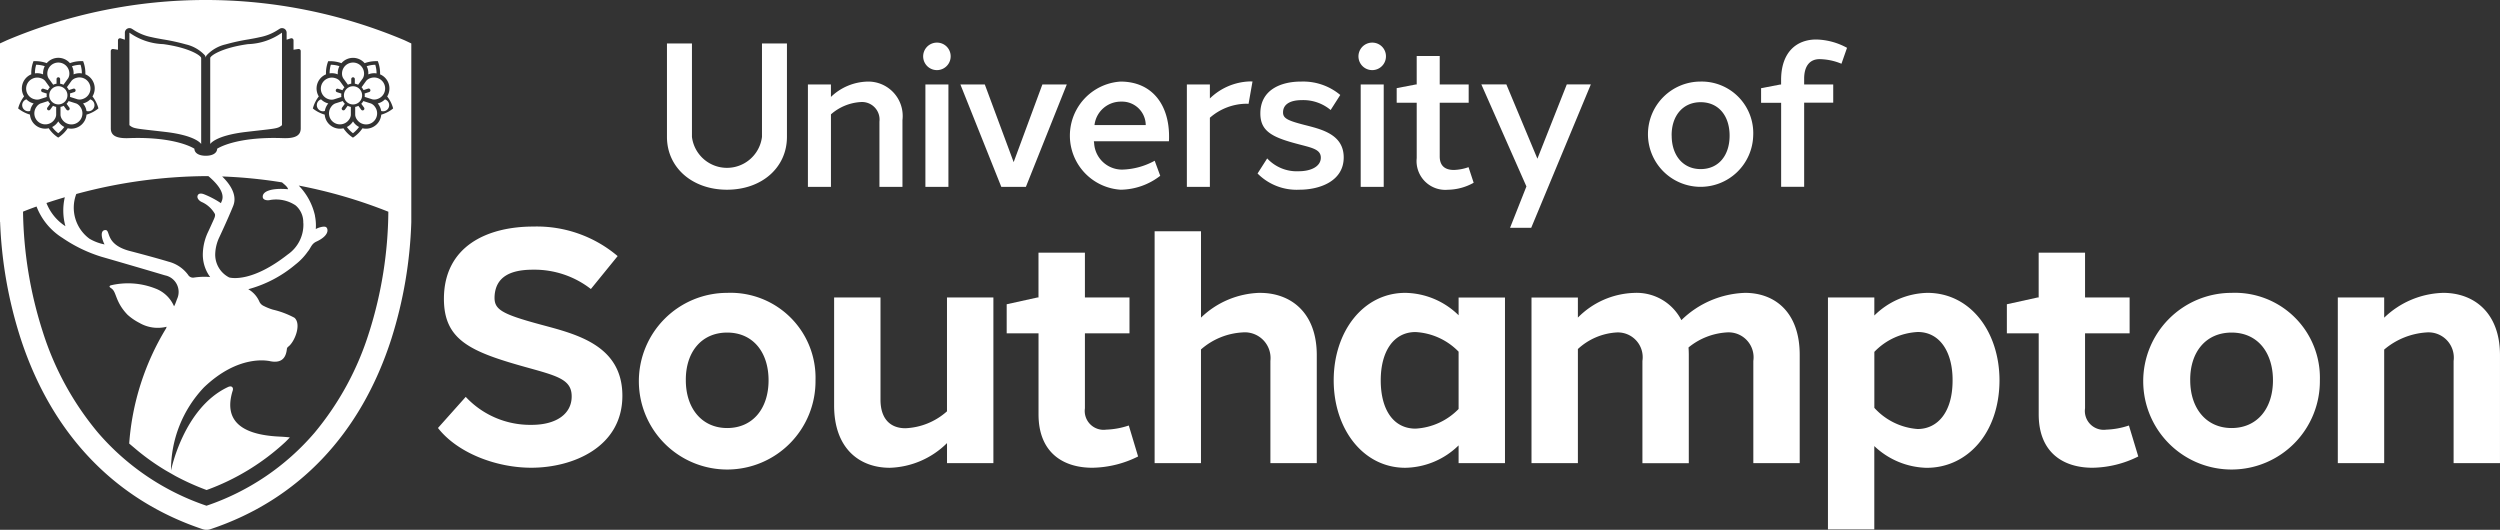 <svg xmlns="http://www.w3.org/2000/svg" width="205.481" height="43.544" viewBox="0 0 205.481 43.544">
  <rect x="0" y="0" width="205.481" height="43.544" fill="#333333" stroke="none"/>
  <g id="Group_14" data-name="Group 14" transform="translate(-274.85 -110)">
    <g id="USH0149_LOGO-2021_RGB_White_Punched-AW" transform="translate(274.85 110)">
      <g id="Group_11" data-name="Group 11" transform="translate(54.821 3.239)">
        <path id="Path_408" data-name="Path 408" d="M467.5,306.238c0,2.519-2.063,4.341-4.931,4.341-2.851,0-4.931-1.822-4.931-4.341V298.56h2.054v7.678a2.9,2.9,0,0,0,5.756,0V298.56H467.5Z" transform="translate(-457.64 -298.225)" fill="#fff"/>
        <path id="Path_409" data-name="Path 409" d="M516.89,313.26a2.826,2.826,0,0,1,2.881,3.164v5.487h-1.892v-5.355a1.443,1.443,0,0,0-1.53-1.615,4.069,4.069,0,0,0-2.455,1.012v5.958H512v-8.417h1.892v1.027a4.486,4.486,0,0,1,3-1.261Z" transform="translate(-500.417 -309.793)" fill="#fff"/>
        <path id="Path_410" data-name="Path 410" d="M558.719,299.34a1.13,1.13,0,1,1-1.129-1.11A1.119,1.119,0,0,1,558.719,299.34Zm-2.076,10.744v-8.417h1.892v8.417Z" transform="translate(-535.403 -297.966)" fill="#fff"/>
        <path id="Path_411" data-name="Path 411" d="M576.195,322.777h-2.022l-3.363-8.417h2.007l2.372,6.386,2.361-6.386h2.007Z" transform="translate(-546.695 -310.659)" fill="#fff"/>
        <path id="Path_412" data-name="Path 412" d="M621.209,317.781c0,.13,0,.258-.013.386h-6.165c0,.051.011.1.019.149a2.3,2.3,0,0,0,2.31,2.178,5.849,5.849,0,0,0,2.668-.729l.456,1.238a5.415,5.415,0,0,1-3.247,1.144,4.453,4.453,0,0,1-.019-8.888C619.834,313.26,621.215,315.182,621.209,317.781Zm-6.128-.946h4.211a1.947,1.947,0,0,0-2.026-1.928A2.177,2.177,0,0,0,615.08,316.835Z" transform="translate(-579.942 -309.793)" fill="#fff"/>
        <path id="Path_413" data-name="Path 413" d="M663.565,313.206l-.324,1.837a2.183,2.183,0,0,0-.266-.009,4.628,4.628,0,0,0-2.913,1.151v5.679H658.17v-8.417h1.892V314.6a4.93,4.93,0,0,1,3.279-1.4C663.416,313.2,663.493,313.2,663.565,313.206Z" transform="translate(-615.44 -309.746)" fill="#fff"/>
        <path id="Path_414" data-name="Path 414" d="M689,313.26a4.742,4.742,0,0,1,3.23,1.1l-.791,1.236a3.508,3.508,0,0,0-2.376-.812c-.9,0-1.519.311-1.536.978-.017.507.343.695,1.756,1.059,1.377.354,3.226.761,3.23,2.666.006,1.945-1.948,2.659-3.637,2.659a4.515,4.515,0,0,1-3.444-1.332l.791-1.24a3.307,3.307,0,0,0,2.587,1.055c1.048,0,1.818-.411,1.822-1.11s-.752-.823-1.871-1.121c-2.131-.558-3.1-1.055-3.1-2.523,0-1.928,1.668-2.617,3.341-2.617Z" transform="translate(-636.891 -309.793)" fill="#fff"/>
        <path id="Path_415" data-name="Path 415" d="M726.619,299.34a1.13,1.13,0,1,1-1.129-1.11A1.119,1.119,0,0,1,726.619,299.34Zm-2.076,10.744v-8.417h1.892v8.417Z" transform="translate(-667.525 -297.966)" fill="#fff"/>
        <path id="Path_416" data-name="Path 416" d="M745.427,313.8a4.457,4.457,0,0,1-2.118.575,2.364,2.364,0,0,1-2.563-2.6v-4.552H739.1v-1.2l1.566-.3h.079v-2.34h1.892v2.34h2.38v1.5h-2.38v4.415c0,.846.524,1.112,1.168,1.11a3.928,3.928,0,0,0,1.2-.23Z" transform="translate(-679.124 -302.018)" fill="#fff"/>
        <path id="Path_417" data-name="Path 417" d="M775.85,326.144l-1.739,0,1.345-3.4-3.706-8.389h2.056l2.553,6.109,2.416-6.109h1.977Z" transform="translate(-704.817 -310.659)" fill="#fff"/>
        <path id="Path_418" data-name="Path 418" d="M844.679,317.695a4.326,4.326,0,1,1-4.326-4.445A4.24,4.24,0,0,1,844.679,317.695Zm-6.7,0c0,1.613.923,2.749,2.38,2.749,1.475,0,2.38-1.121,2.38-2.749s-.906-2.749-2.38-2.749S837.958,316.082,837.975,317.695Z" transform="translate(-755.4 -309.785)" fill="#fff"/>
        <path id="Path_419" data-name="Path 419" d="M883.2,300.218v.473h2.389v1.5H883.2v6.913h-1.892V302.2H879.66V301l1.566-.3h.079v-.371c0-2.293,1.27-3.335,2.9-3.331a5.5,5.5,0,0,1,2.519.684l-.458,1.308a4.852,4.852,0,0,0-1.784-.377C883.67,298.605,883.2,299.174,883.2,300.218Z" transform="translate(-789.733 -296.99)" fill="#fff"/>
      </g>
      <g id="Group_12" data-name="Group 12" transform="translate(35.995 18.622)">
        <path id="Path_420" data-name="Path 420" d="M384.061,371.607l-2.2,2.706a7.558,7.558,0,0,0-4.769-1.588c-1.815,0-3.062.567-3.147,2.188-.047,1.065.486,1.434,3.833,2.335,2.875.776,6.644,1.673,6.672,5.794.028,4.281-4.091,5.96-7.484,5.96-2.913,0-6.082-1.227-7.673-3.267l2.282-2.557a7.245,7.245,0,0,0,5.393,2.3c2.1.006,3.3-.938,3.314-2.3.026-1.428-1.144-1.713-3.8-2.451-4.541-1.268-6.7-2.225-6.7-5.611.006-4.306,3.533-5.937,7.349-5.937A10.27,10.27,0,0,1,384.061,371.607Z" transform="translate(-369.29 -369.18)" fill="#fff"/>
        <path id="Path_421" data-name="Path 421" d="M461.31,401.937a7.26,7.26,0,1,1-7.26-7.187A6.983,6.983,0,0,1,461.31,401.937Zm-10.659,0c0,2.3,1.315,3.923,3.4,3.923,2.1,0,3.4-1.6,3.4-3.923s-1.293-3.923-3.4-3.923C451.923,398.014,450.63,399.635,450.651,401.937Z" transform="translate(-430.276 -389.301)" fill="#fff"/>
        <path id="Path_422" data-name="Path 422" d="M535.2,410.154h-3.812v-1.647a6.969,6.969,0,0,1-4.7,2.029c-2.493,0-4.579-1.579-4.579-5.118V396.54h3.812v8.4c0,1.558.791,2.342,2.039,2.346a5.466,5.466,0,0,0,3.426-1.391V396.54H535.2v13.614Z" transform="translate(-489.546 -390.71)" fill="#fff"/>
        <path id="Path_423" data-name="Path 423" d="M599.471,396a8.643,8.643,0,0,1-3.752.927c-2.359.006-4.432-1.2-4.432-4.392v-6.653H588.67V383.49l2.531-.558h.083V379.25H595.1v3.682h3.663v2.949H595.1v6.158a1.551,1.551,0,0,0,1.754,1.756,6.447,6.447,0,0,0,1.852-.341Z" transform="translate(-541.923 -377.104)" fill="#fff"/>
        <path id="Path_424" data-name="Path 424" d="M654.4,376.047c2.508,0,4.658,1.6,4.658,5.116v8.877h-3.812v-8.4a2.115,2.115,0,0,0-2.286-2.344,5.647,5.647,0,0,0-3.42,1.4v9.342H645.73V370.98h3.812v7.1a7.237,7.237,0,0,1,4.861-2.037Z" transform="translate(-586.824 -370.596)" fill="#fff"/>
        <path id="Path_425" data-name="Path 425" d="M728.879,408.746h-3.812v-1.46a6.394,6.394,0,0,1-4.385,1.841c-3.458,0-5.881-3.186-5.881-7.19s2.423-7.187,5.881-7.187a6.386,6.386,0,0,1,4.385,1.841v-1.46h3.812Zm-3.812-4.451v-4.711a5.339,5.339,0,0,0-3.542-1.613c-1.779,0-2.858,1.562-2.858,3.968s1.04,3.968,2.858,3.97A5.339,5.339,0,0,0,725.067,404.294Z" transform="translate(-641.176 -389.301)" fill="#fff"/>
        <path id="Path_426" data-name="Path 426" d="M808.654,394.75c2.438,0,4.5,1.579,4.49,5.118v8.877h-3.812v-8.4A2.052,2.052,0,0,0,807.165,398a5.476,5.476,0,0,0-3.16,1.238c.015.2.023.413.023.633v8.877h-3.812v-8.4a2.039,2.039,0,0,0-2.122-2.344,5.135,5.135,0,0,0-3.181,1.362v9.38H791.1V395.134h3.812v1.649a6.786,6.786,0,0,1,4.652-2.031,4.129,4.129,0,0,1,3.855,2.24,7.832,7.832,0,0,1,5.236-2.242Z" transform="translate(-701.217 -389.301)" fill="#fff"/>
        <path id="Path_427" data-name="Path 427" d="M913.6,394.75c3.55-.013,5.943,3.186,5.949,7.19-.006,4.3-2.623,7.194-5.99,7.19a6.455,6.455,0,0,1-4.3-1.788v6.851H905.45V395.131h3.812v1.481a6.4,6.4,0,0,1,4.338-1.862Zm2.093,7.187c.009-2.329-1.046-3.97-2.857-3.97a5.3,5.3,0,0,0-3.573,1.634v4.6a5.328,5.328,0,0,0,3.569,1.741C914.5,405.926,915.7,404.511,915.693,401.937Z" transform="translate(-791.201 -389.301)" fill="#fff"/>
        <path id="Path_428" data-name="Path 428" d="M985.261,396a8.643,8.643,0,0,1-3.752.927c-2.359.006-4.432-1.2-4.432-4.392v-6.653H974.46V383.49l2.531-.558h.083V379.25h3.812v3.682h3.663v2.949h-3.663v6.158a1.551,1.551,0,0,0,1.754,1.756,6.447,6.447,0,0,0,1.852-.341Z" transform="translate(-845.506 -377.104)" fill="#fff"/>
        <path id="Path_429" data-name="Path 429" d="M1041.57,401.937a7.26,7.26,0,1,1-7.26-7.187A6.983,6.983,0,0,1,1041.57,401.937Zm-10.656,0c0,2.3,1.315,3.923,3.4,3.923,2.1,0,3.4-1.6,3.4-3.923s-1.293-3.923-3.4-3.923C1032.183,398.014,1030.89,399.635,1030.913,401.937Z" transform="translate(-886.889 -389.301)" fill="#fff"/>
        <path id="Path_430" data-name="Path 430" d="M1110.778,394.75c2.5,0,4.662,1.607,4.662,5.118v8.877h-3.812v-8.4a2.078,2.078,0,0,0-2.206-2.344,5.95,5.95,0,0,0-3.5,1.411v9.331h-3.812V395.131h3.812v1.66a7.254,7.254,0,0,1,4.856-2.041Z" transform="translate(-945.955 -389.301)" fill="#fff"/>
      </g>
      <g id="Group_13" data-name="Group 13">
        <path id="Path_431" data-name="Path 431" d="M214.391,307.526c.032.011.062.021.092.034,0-.032,0-.064,0-.1a1.264,1.264,0,0,1,.139-.573,2.42,2.42,0,0,0-.707-.119,2.45,2.45,0,0,0-.1.71A1.269,1.269,0,0,1,214.391,307.526Z" transform="translate(-210.943 -301.447)" fill="#fff"/>
        <path id="Path_432" data-name="Path 432" d="M219.114,307.632a.992.992,0,0,1,.273-.085v-.379a.147.147,0,1,1,.294,0v.381a.992.992,0,0,1,.273.085l.386-.531a.756.756,0,0,0,.1-.418.906.906,0,0,0-1.811,0,.748.748,0,0,0,.1.418Z" transform="translate(-214.739 -300.668)" fill="#fff"/>
        <path id="Path_433" data-name="Path 433" d="M211.1,313.466a.769.769,0,0,0,.43.032l.629-.2a.9.9,0,0,1-.009-.132,1.146,1.146,0,0,1,.011-.149l-.367-.119a.147.147,0,0,1,.092-.279l.364.119a.987.987,0,0,1,.162-.232l-.386-.531a.749.749,0,0,0-.367-.226.9.9,0,0,0-.693.055.9.9,0,0,0,.132,1.666Z" transform="translate(-208.317 -305.327)" fill="#fff"/>
        <path id="Path_434" data-name="Path 434" d="M228.264,307.561c.03-.013.06-.023.092-.034a1.282,1.282,0,0,1,.588-.047,2.442,2.442,0,0,0-.107-.71,2.434,2.434,0,0,0-.707.121,1.245,1.245,0,0,1,.136.569C228.266,307.5,228.266,307.529,228.264,307.561Z" transform="translate(-222.215 -301.447)" fill="#fff"/>
        <path id="Path_435" data-name="Path 435" d="M226.34,312.708l.367-.119a.147.147,0,0,1,.092.279l-.369.119a.862.862,0,0,1,.011.149c0,.045,0,.089-.009.132l.631.2a.761.761,0,0,0,.428-.032.908.908,0,0,0,.132-1.671.9.9,0,0,0-.69-.055.75.75,0,0,0-.367.226l-.386.533A1.169,1.169,0,0,1,226.34,312.708Z" transform="translate(-220.68 -305.303)" fill="#fff"/>
        <path id="Path_436" data-name="Path 436" d="M232.494,320.427c-.032.011-.064.019-.094.028a.732.732,0,0,1,.06.077,1.222,1.222,0,0,1,.224.543.5.5,0,1,0,.309-.955A1.246,1.246,0,0,1,232.494,320.427Z" transform="translate(-225.575 -311.952)" fill="#fff"/>
        <path id="Path_437" data-name="Path 437" d="M215.232,322.3a.76.76,0,0,0,.164-.4v-.667a.908.908,0,0,1-.262-.09l-.23.318a.147.147,0,0,1-.2.032.144.144,0,0,1-.032-.2l.23-.317a1,1,0,0,1-.168-.222l-.631.2a.766.766,0,0,0-.328.279.9.9,0,1,0,1.462,1.065Z" transform="translate(-210.779 -312.448)" fill="#fff"/>
        <path id="Path_438" data-name="Path 438" d="M284.43,302.537c2.5-.29,2.561-.251,2.928-.552V294.38a5.074,5.074,0,0,1-2.787.944c-2.165.3-3.111.955-3.111,1.144v7.066S281.852,302.835,284.43,302.537Z" transform="translate(-264.181 -291.697)" fill="#fff"/>
        <path id="Path_439" data-name="Path 439" d="M256.188,303.534v-7.066c0-.19-.946-.844-3.111-1.144a5.074,5.074,0,0,1-2.787-.944v7.605c.367.3.43.262,2.928.552C255.8,302.835,256.188,303.534,256.188,303.534Z" transform="translate(-239.653 -291.697)" fill="#fff"/>
        <path id="Path_440" data-name="Path 440" d="M220.108,316.536a.748.748,0,1,0-.748-.748A.749.749,0,0,0,220.108,316.536Z" transform="translate(-215.313 -307.955)" fill="#fff"/>
        <path id="Path_441" data-name="Path 441" d="M225,320.955h0l-.631-.2a.951.951,0,0,1-.168.222l.23.318a.146.146,0,0,1-.032.2.141.141,0,0,1-.085.028.152.152,0,0,1-.119-.06l-.232-.318a.93.93,0,0,1-.262.089v.667a.76.76,0,0,0,.164.4.906.906,0,1,0,1.466-1.065A.772.772,0,0,0,225,320.955Z" transform="translate(-218.729 -312.448)" fill="#fff"/>
        <path id="Path_442" data-name="Path 442" d="M221.058,328.691,221,328.61a.914.914,0,0,1-.055.081,1.254,1.254,0,0,1-.447.381,2.379,2.379,0,0,0,.5.511,2.5,2.5,0,0,0,.5-.514A1.259,1.259,0,0,1,221.058,328.691Z" transform="translate(-216.211 -318.633)" fill="#fff"/>
        <path id="Path_443" data-name="Path 443" d="M209.857,320.523c.019-.028.04-.053.06-.077-.03-.009-.062-.017-.094-.028a1.235,1.235,0,0,1-.5-.309.5.5,0,1,0,.311.955A1.194,1.194,0,0,1,209.857,320.523Z" transform="translate(-207.153 -311.944)" fill="#fff"/>
        <path id="Path_444" data-name="Path 444" d="M334.728,328.691l-.055-.081a.91.91,0,0,1-.055.081,1.254,1.254,0,0,1-.447.381,2.381,2.381,0,0,0,.5.511,2.5,2.5,0,0,0,.5-.514A1.259,1.259,0,0,1,334.728,328.691Z" transform="translate(-305.659 -318.633)" fill="#fff"/>
        <path id="Path_445" data-name="Path 445" d="M328.9,322.3a.76.76,0,0,0,.164-.4v-.667a.908.908,0,0,1-.262-.09l-.23.318a.147.147,0,0,1-.2.032.144.144,0,0,1-.032-.2l.23-.317a1,1,0,0,1-.168-.222l-.631.2a.766.766,0,0,0-.328.279A.9.9,0,1,0,328.9,322.3Z" transform="translate(-300.227 -312.448)" fill="#fff"/>
        <path id="Path_446" data-name="Path 446" d="M338.662,320.955h0l-.631-.2a.951.951,0,0,1-.168.222l.23.318a.146.146,0,0,1-.032.2.141.141,0,0,1-.085.028.152.152,0,0,1-.119-.06l-.232-.318a.93.93,0,0,1-.262.089v.667a.761.761,0,0,0,.164.4.906.906,0,0,0,1.466-1.065A.76.76,0,0,0,338.662,320.955Z" transform="translate(-308.169 -312.448)" fill="#fff"/>
        <path id="Path_447" data-name="Path 447" d="M341.734,312.309a.906.906,0,0,0-1.142-.584.749.749,0,0,0-.367.226l-.386.533a.986.986,0,0,1,.162.232l.367-.119a.147.147,0,1,1,.092.279l-.369.119a.864.864,0,0,1,.011.149c0,.045,0,.09-.009.132l.631.2a.76.76,0,0,0,.428-.032A.906.906,0,0,0,341.734,312.309Z" transform="translate(-310.121 -305.311)" fill="#fff"/>
        <path id="Path_448" data-name="Path 448" d="M346.164,320.427c-.032.011-.064.019-.094.028a.738.738,0,0,1,.06.077,1.246,1.246,0,0,1,.224.543.5.5,0,1,0,.309-.955A1.261,1.261,0,0,1,346.164,320.427Z" transform="translate(-315.023 -311.952)" fill="#fff"/>
        <path id="Path_449" data-name="Path 449" d="M325.189,313.5l.629-.2a.9.9,0,0,1-.009-.132,1.14,1.14,0,0,1,.011-.149l-.367-.119a.147.147,0,0,1,.092-.279l.364.119a.985.985,0,0,1,.162-.232l-.386-.531a.75.75,0,0,0-.367-.226.9.9,0,0,0-.693.055.9.9,0,0,0-.45.528.909.909,0,0,0,.582,1.142A.787.787,0,0,0,325.189,313.5Z" transform="translate(-297.761 -305.327)" fill="#fff"/>
        <path id="Path_450" data-name="Path 450" d="M233.622,285.1a42.007,42.007,0,0,0-32.69,0l-.563.258v14.667l.009,0a35.512,35.512,0,0,0,1.7,9.621c2.568,7.833,7.746,13.243,14.972,15.647a.959.959,0,0,0,.592,0c7.228-2.4,12.383-7.822,14.9-15.666a35.419,35.419,0,0,0,1.634-9.583h0V285.361Zm-24.149.889a.175.175,0,0,1,.06-.132.182.182,0,0,1,.139-.04l.394.06v-.771a.169.169,0,0,1,.072-.141.175.175,0,0,1,.156-.023l.339.111v-.577a.375.375,0,0,1,.19-.326.363.363,0,0,1,.188-.049.372.372,0,0,1,.19.051c.058.034.113.068.17.107a4.1,4.1,0,0,0,1.466.586c.251.062.58.119.925.181a16.551,16.551,0,0,1,1.882.411,3.068,3.068,0,0,1,1.556.889.365.365,0,0,1,.081.23.378.378,0,0,1,.081-.23,3.078,3.078,0,0,1,1.556-.889,16.651,16.651,0,0,1,1.882-.411c.345-.062.671-.119.925-.181a4.12,4.12,0,0,0,1.466-.586c.058-.036.113-.072.17-.107a.372.372,0,0,1,.19-.051.391.391,0,0,1,.188.049.375.375,0,0,1,.19.326v.577l.339-.111a.173.173,0,0,1,.228.164v.771l.394-.06a.174.174,0,0,1,.138.04.171.171,0,0,1,.06.132v6.35c0,.6-.454.859-1.585.8-3.844-.117-5.285.876-5.285.876-.009.356-.364.577-.935.577s-.927-.222-.935-.577c0,0-1.443-.993-5.285-.876-1.132.06-1.585-.2-1.585-.8S209.473,285.99,209.473,285.99Zm7.509,12.419a2.33,2.33,0,0,1,1.048.963c.06.153-.053.377-.128.543-.224.5-.4.882-.43.94a4.39,4.39,0,0,0-.426,1.675,3.1,3.1,0,0,0,.6,2.035l-.111-.013a5.879,5.879,0,0,0-1.257.058.469.469,0,0,1-.45-.232,2.883,2.883,0,0,0-1.6-1.078c-.957-.288-2.218-.627-3.267-.9h0c-2.005-.565-1.468-1.745-1.95-1.7s-.23.85-.047,1.181a3.93,3.93,0,0,1-1.244-.471,3.166,3.166,0,0,1-1.08-3.674,41.727,41.727,0,0,1,10.71-1.47l.145,0c.467.39,1.436,1.293,1.1,2.058-.023.053-.045.109-.068.164a7.367,7.367,0,0,0-1.33-.707c-.26-.111-.5-.124-.582.081S216.725,298.3,216.982,298.409Zm1.4,2.909.011-.019c.03-.062.72-1.534,1.144-2.583.39-.961-.377-1.909-.908-2.421a39.836,39.836,0,0,1,4.918.486c.222.188.46.369.5.563-1.4-.124-2.163.188-2.075.682.043.2.349.268.622.2a2.891,2.891,0,0,1,2.073.447,1.806,1.806,0,0,1,.629,1.319c0,.015,0,.03,0,.045,0,.055.009.111.011.168a2.977,2.977,0,0,1-1.291,2.506c-2.877,2.259-4.564,1.948-4.805,1.886a2.1,2.1,0,0,1-1.149-1.99A3.415,3.415,0,0,1,218.384,301.317Zm-16.442-10.552-.079-.062.028-.1a2.757,2.757,0,0,1,.46-.891,1.257,1.257,0,0,1,.505-1.773c.028-.015.058-.028.087-.04a2.727,2.727,0,0,1,.147-.989l.034-.094.1,0a2.765,2.765,0,0,1,.989.164,1.257,1.257,0,0,1,1.907,0,2.725,2.725,0,0,1,.984-.166l.1,0,.034.094a2.754,2.754,0,0,1,.151.991c.028.013.055.023.083.038a1.257,1.257,0,0,1,.5,1.777,2.76,2.76,0,0,1,.462.886l.028.1-.079.062a2.75,2.75,0,0,1-.9.45,1.258,1.258,0,0,1-1.251,1.153,1.228,1.228,0,0,1-.292-.034,2.765,2.765,0,0,1-.7.714l-.083.055-.083-.055a2.679,2.679,0,0,1-.7-.714,1.311,1.311,0,0,1-.288.034,1.258,1.258,0,0,1-1.251-1.157A2.743,2.743,0,0,1,201.943,290.765Zm3.806,9.617a4.009,4.009,0,0,1-1.558-1.907c.45-.151.955-.309,1.509-.473v0A4.812,4.812,0,0,0,205.748,300.382Zm24.97,8.7a24.077,24.077,0,0,1-4.486,8.268,20.2,20.2,0,0,1-8.888,6.007,20.365,20.365,0,0,1-8.913-6,24.27,24.27,0,0,1-4.532-8.261,33.768,33.768,0,0,1-1.634-9.911c.275-.111.65-.256,1.11-.422a5.272,5.272,0,0,0,2.133,2.583,11.819,11.819,0,0,0,3.186,1.543s3.292.95,5.242,1.534a1.388,1.388,0,0,1,.987,1.95c-.015.038-.028.077-.043.115-.026.077-.055.156-.089.234,0,0,0,.006,0,.011-.034.077-.07.156-.113.234a2.7,2.7,0,0,0-1.547-1.468,6.146,6.146,0,0,0-3.665-.254c-.117.058-.119.117-.017.194a1.109,1.109,0,0,1,.175.138c.326.328.275,1.093,1.234,2.086a4.5,4.5,0,0,0,.97.665,3,3,0,0,0,2.24.318c-.017.047-.028.1-.049.141a21.11,21.11,0,0,0-3.028,9.459l.42.354a18.764,18.764,0,0,0,2.6,1.869v0l.769.439a20.368,20.368,0,0,0,2.574,1.159,19.143,19.143,0,0,0,6.459-3.936s.239-.228.381-.392c-.264-.026-.531-.049-.805-.062-3.529-.153-4.539-1.556-3.923-3.678.019-.066.119-.281-.017-.4-.111-.1-.3-.019-.369.017-3.631,1.724-4.652,6.842-4.652,6.842a9.86,9.86,0,0,1,2.7-6.821c2.849-2.732,5.248-2.18,5.355-2.18,1.157.275,1.4-.407,1.466-.955a.287.287,0,0,1,.1-.207c.533-.373,1.127-1.854.526-2.387a7.2,7.2,0,0,0-1.769-.667,4.528,4.528,0,0,1-.763-.307.711.711,0,0,1-.349-.343,2.162,2.162,0,0,0-.916-1.029,10.071,10.071,0,0,0,3.874-2.029,4.885,4.885,0,0,0,1.023-1.074c.26-.294.277-.633.744-.831.978-.467.948-.978.78-1.149s-.8.072-.872.145a4.01,4.01,0,0,0-.03-.872l-.006-.034c0-.021-.006-.045-.011-.066-.006-.04-.013-.081-.021-.121a.107.107,0,0,1,0-.026,5.144,5.144,0,0,0-1.334-2.463,40.493,40.493,0,0,1,7.366,2.15A33.68,33.68,0,0,1,230.718,309.08Zm1.89-18.317a2.75,2.75,0,0,1-.9.45,1.258,1.258,0,0,1-1.251,1.153,1.228,1.228,0,0,1-.292-.034,2.765,2.765,0,0,1-.7.714l-.083.055-.083-.055a2.679,2.679,0,0,1-.7-.714,1.311,1.311,0,0,1-.288.034,1.258,1.258,0,0,1-1.251-1.157,2.8,2.8,0,0,1-.895-.443l-.079-.062.028-.1a2.757,2.757,0,0,1,.46-.891,1.257,1.257,0,0,1,.505-1.773c.028-.015.058-.028.087-.04a2.728,2.728,0,0,1,.147-.989l.034-.094.1,0a2.765,2.765,0,0,1,.989.164,1.257,1.257,0,0,1,1.907,0,2.725,2.725,0,0,1,.984-.166l.1,0,.034.094a2.755,2.755,0,0,1,.151.991c.028.013.055.023.083.038a1.257,1.257,0,0,1,.5,1.777,2.712,2.712,0,0,1,.462.886l.028.1Z" transform="translate(-200.37 -281.79)" fill="#fff"/>
        <path id="Path_451" data-name="Path 451" d="M341.942,307.561c.03-.013.06-.023.092-.034a1.282,1.282,0,0,1,.588-.047,2.444,2.444,0,0,0-.107-.71,2.411,2.411,0,0,0-.705.121,1.246,1.246,0,0,1,.136.569C341.944,307.5,341.944,307.529,341.942,307.561Z" transform="translate(-311.671 -301.447)" fill="#fff"/>
        <path id="Path_452" data-name="Path 452" d="M332.784,307.632a.992.992,0,0,1,.273-.085v-.379a.147.147,0,1,1,.294,0v.381a.991.991,0,0,1,.273.085l.386-.531a.756.756,0,0,0,.1-.418.906.906,0,0,0-1.811,0,.748.748,0,0,0,.1.418Z" transform="translate(-304.187 -300.668)" fill="#fff"/>
        <path id="Path_453" data-name="Path 453" d="M322.982,320.11a.5.5,0,1,0,.311.955,1.264,1.264,0,0,1,.224-.541c.019-.028.04-.053.06-.077-.03-.009-.062-.017-.094-.028A1.273,1.273,0,0,1,322.982,320.11Z" transform="translate(-296.594 -311.944)" fill="#fff"/>
        <path id="Path_454" data-name="Path 454" d="M333.03,315.8a.748.748,0,1,0,.748-.748A.749.749,0,0,0,333.03,315.8Z" transform="translate(-304.762 -307.963)" fill="#fff"/>
        <path id="Path_455" data-name="Path 455" d="M328.061,307.526a.913.913,0,0,1,.092.034c0-.032,0-.064,0-.1a1.238,1.238,0,0,1,.138-.573,2.419,2.419,0,0,0-.707-.119,2.453,2.453,0,0,0-.1.71A1.269,1.269,0,0,1,328.061,307.526Z" transform="translate(-300.392 -301.447)" fill="#fff"/>
      </g>
    </g>
  </g>
</svg>
